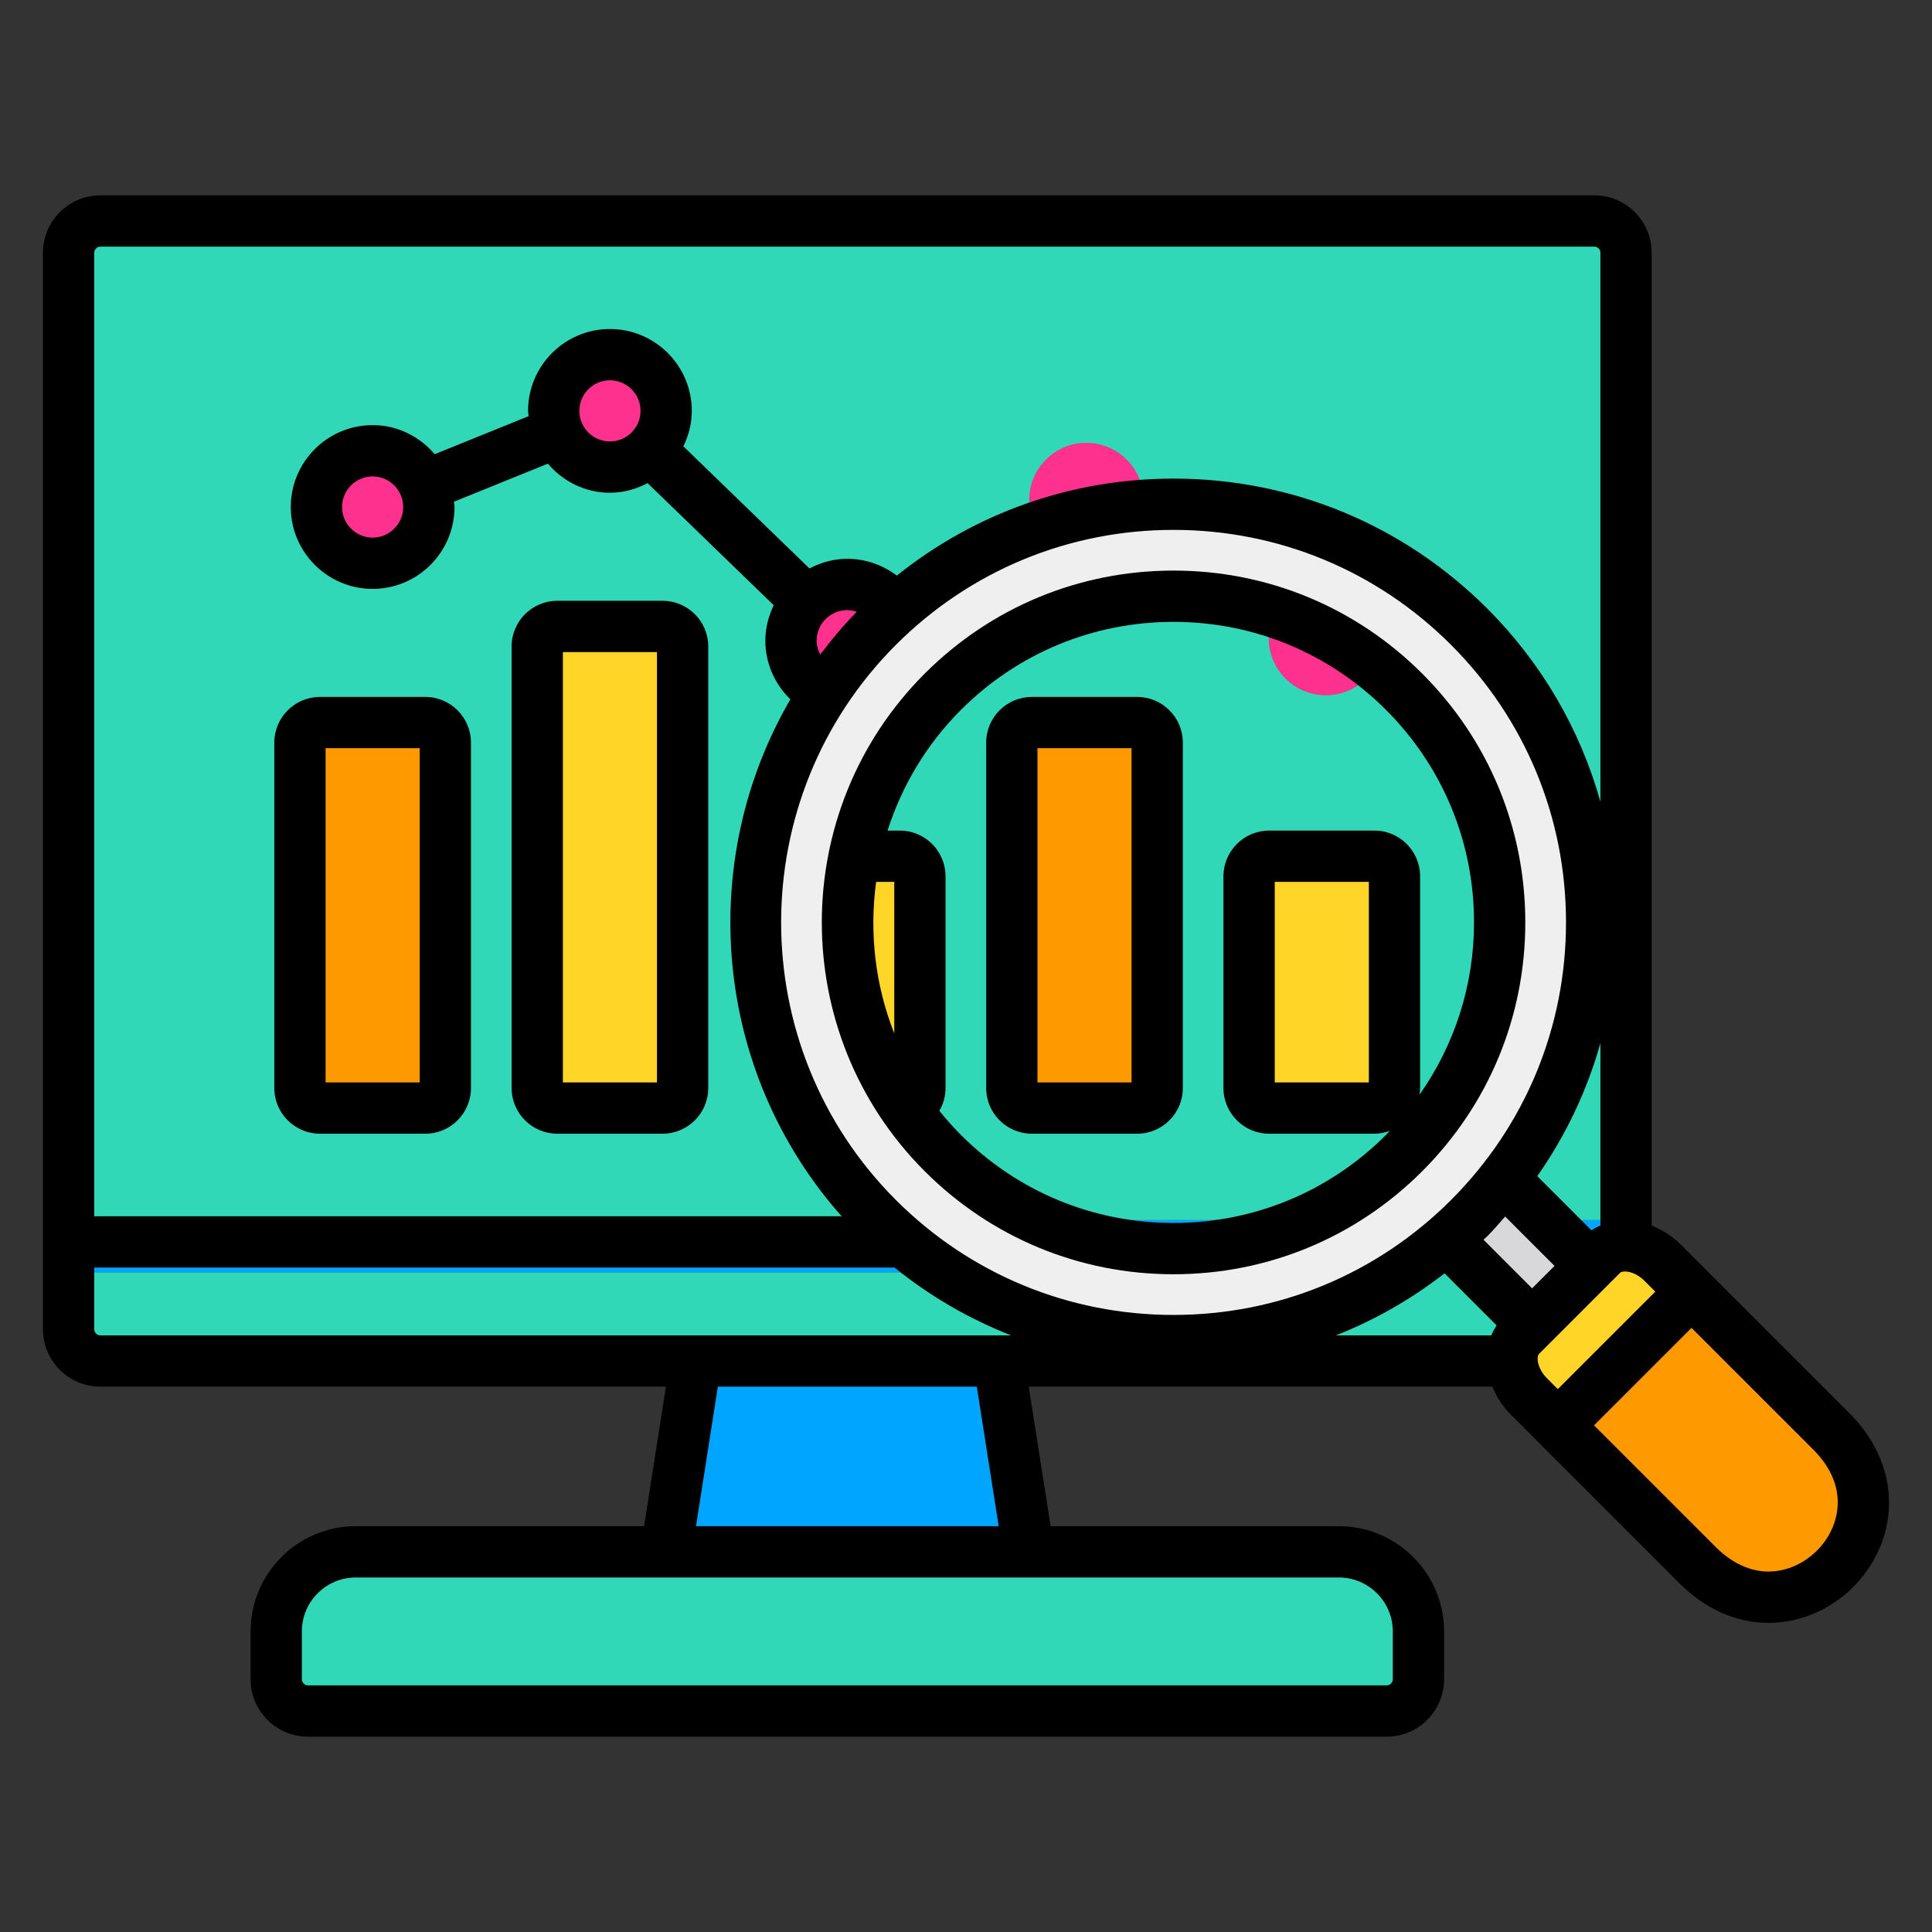 <?xml version="1.0" ?><!DOCTYPE svg  PUBLIC '-//W3C//DTD SVG 1.1//EN'  'http://www.w3.org/Graphics/SVG/1.1/DTD/svg11.dtd'><svg xmlns="http://www.w3.org/2000/svg" xmlns:xlink="http://www.w3.org/1999/xlink" version="1.1" id="Layer_1" width="512px" height="512px" viewBox="0 0 512 512" enable-background="new 0 0 512 512" xml:space="preserve"><rect x="0" y="0" width="512" height="512" fill="#333333" stroke="none"/><g><g><polygon fill-rule="evenodd" clip-rule="evenodd" fill="#00A5FF" points="184.729,353.247 263.395,353.247 275.984,433.597     172.143,433.597   "/></g><g><path fill-rule="evenodd" clip-rule="evenodd" fill="#30D8B8" d="M78.918,456.499h290.287c4.713,0,8.551-3.843,8.551-8.552v-12.87    c0-11.78-9.635-21.422-21.418-21.422H91.789c-11.783,0-21.422,9.642-21.422,21.422v12.87    C70.367,452.656,74.205,456.499,78.918,456.499z"/></g><g><path fill-rule="evenodd" clip-rule="evenodd" fill="#30D8B8" d="M23.051,55.501h402.018c4.711,0,8.555,3.843,8.555,8.556v259.298    H14.5V64.057C14.5,59.344,18.342,55.501,23.051,55.501L23.051,55.501z M433.623,337.156v16.601c0,4.713-3.844,8.555-8.555,8.555    H23.051c-4.709,0-8.551-3.842-8.551-8.555v-16.601H433.623z"/></g><g><path fill-rule="evenodd" clip-rule="evenodd" fill="#FFD527" d="M146.008,164.621h28.332c2.969,0,5.396,2.426,5.396,5.395    v118.825c0,2.968-2.428,5.395-5.396,5.395h-28.332c-2.971,0-5.398-2.423-5.398-5.395V170.016    C140.609,167.043,143.037,164.621,146.008,164.621z"/></g><g><path fill-rule="evenodd" clip-rule="evenodd" fill="#FFD527" d="M209.861,226.464c9.445,0,18.891,0,28.332,0    c2.977,0,5.398,2.423,5.398,5.395c0,24.587,0,32.396,0,56.979c0,2.972-2.426,5.398-5.398,5.398c-9.441,0-18.887,0-28.332,0    c-2.969,0-5.395-2.423-5.395-5.398c0-24.583,0-32.392,0-56.979C204.467,228.887,206.893,226.464,209.861,226.464z"/></g><g><path fill-rule="evenodd" clip-rule="evenodd" fill="#FF9900" d="M273.721,190.49c9.443,0,18.889,0,28.334,0    c2.973,0,5.395,2.423,5.395,5.395c0,36.575,0,56.381,0,92.956c0,2.972-2.426,5.395-5.395,5.395c-9.445,0-18.891,0-28.334,0    c-2.971,0-5.398-2.423-5.398-5.395c0-36.575,0-56.381,0-92.956C268.322,192.913,270.746,190.49,273.721,190.49z"/></g><g><path fill-rule="evenodd" clip-rule="evenodd" fill="#FFD527" d="M337.58,226.464c9.443,0,18.885,0,28.332,0    c2.971,0,5.395,2.423,5.395,5.395c0,24.587,0,32.396,0,56.979c0,2.972-2.424,5.398-5.395,5.398c-9.447,0-18.889,0-28.332,0    c-2.973,0-5.395-2.423-5.395-5.398c0-24.583,0-32.392,0-56.979C332.186,228.887,334.607,226.464,337.58,226.464z"/></g><g><path fill-rule="evenodd" clip-rule="evenodd" fill="#FF9900" d="M82.146,190.49c9.445,0,18.893,0,28.334,0    c2.977,0,5.398,2.423,5.398,5.395c0,36.575,0,56.381,0,92.956c0,2.972-2.422,5.395-5.398,5.395c-9.441,0-18.889,0-28.334,0    c-2.967,0-5.395-2.423-5.395-5.395c0-36.575,0-56.381,0-92.956C76.752,192.913,79.176,190.49,82.146,190.49z"/></g><g><path fill-rule="evenodd" clip-rule="evenodd" fill="#FF318E" d="M160.174,121.748c8.336,0,15.139-6.798,15.139-15.137    c0-8.334-6.803-15.133-15.139-15.133c-8.334,0-15.133,6.799-15.133,15.133C145.041,114.95,151.84,121.748,160.174,121.748z"/></g><g><path fill-rule="evenodd" clip-rule="evenodd" fill="#FF318E" d="M224.031,183.592c8.334,0,15.133-6.799,15.133-15.137    c0-8.335-6.799-15.133-15.133-15.133c-8.338,0-15.137,6.798-15.137,15.133C208.895,176.793,215.693,183.592,224.031,183.592z"/></g><g><path fill-rule="evenodd" clip-rule="evenodd" fill="#FF318E" d="M287.885,147.619c8.338,0,15.137-6.799,15.137-15.138    c0-8.335-6.799-15.133-15.137-15.133c-8.334,0-15.133,6.798-15.133,15.133C272.752,140.82,279.551,147.619,287.885,147.619z"/></g><g><path fill-rule="evenodd" clip-rule="evenodd" fill="#FF318E" d="M351.355,184.262c8.336,0,15.139-6.799,15.139-15.133    c0-8.335-6.803-15.133-15.139-15.133c-8.334,0-15.133,6.798-15.133,15.133C336.223,177.463,343.021,184.262,351.355,184.262z"/></g><g><path fill-rule="evenodd" clip-rule="evenodd" fill="#FF318E" d="M96.314,147.614c8.338,0,15.137-6.798,15.137-15.133    s-6.799-15.133-15.137-15.133c-8.336,0-15.133,6.798-15.133,15.133S87.979,147.614,96.314,147.614z"/></g><g><rect x="14.5" y="323.354" fill-rule="evenodd" clip-rule="evenodd" fill="#00A5FF" width="419.123" height="13.802"/></g><g><g><rect x="394.575" y="305.702" transform="matrix(-0.707 0.707 -0.707 -0.707 928.896 283.462)" fill-rule="evenodd" clip-rule="evenodd" fill="#D8D7DA" width="22.332" height="56.821"/></g><g><path fill-rule="evenodd" clip-rule="evenodd" fill="#FF9900" d="M405.334,355.506l21.799-21.8     c3.912-3.91,11.256-2.939,16.354,2.154l45.379,45.379c25.328,25.332-10.666,61.326-35.994,35.997l-45.379-45.379     C402.395,366.76,401.424,359.416,405.334,355.506z"/></g><g><path fill-rule="evenodd" clip-rule="evenodd" fill="#EFEFEF" d="M249.762,182.204c34.279-34.284,89.857-34.284,124.145,0     c34.279,34.28,34.279,89.859,0,124.145c-34.287,34.28-89.865,34.28-124.145,0C215.477,272.063,215.477,216.484,249.762,182.204     L249.762,182.204z M232.258,164.701c-43.947,43.946-43.947,115.199,0,159.15c43.947,43.947,115.199,43.947,159.146,0     c43.951-43.951,43.951-115.204,0-159.15C347.457,120.754,276.205,120.754,232.258,164.701z"/></g><g><path fill-rule="evenodd" clip-rule="evenodd" fill="#FFD527" d="M423.689,337.156l-15.35,15.345l-3.006,3.005     c-1.752,1.752-2.521,4.188-2.385,6.806c0.172,3.229,1.729,6.73,4.543,9.546l7.762,7.761l35.992-35.993l-7.76-7.765     c-5.098-5.094-12.441-6.064-16.354-2.154l-3.004,3.005L423.689,337.156z"/></g></g></g><g><path d="M147.686,300.442h27.901c6.679,0,12.108-5.431,12.108-12.104V171.32c0-6.673-5.43-12.104-12.108-12.104h-27.901   c-6.678,0-12.103,5.431-12.103,12.104v117.019C135.583,295.012,141.008,300.442,147.686,300.442z M149.168,172.807h24.938v114.046   h-24.938V172.807z"/><path d="M313.463,196.801c0-6.678-5.431-12.109-12.108-12.109h-27.901c-6.678,0-12.104,5.432-12.104,12.109v91.538   c0,6.679,5.426,12.108,12.104,12.108h27.901c6.678,0,12.108-5.43,12.108-12.108V196.801z M299.873,286.857h-24.938v-88.581h24.938   V286.857z"/><path d="M84.803,300.447h27.9c6.679,0,12.104-5.43,12.104-12.108v-91.538c0-6.678-5.425-12.109-12.104-12.109h-27.9   c-6.678,0-12.108,5.432-12.108,12.109v91.538C72.694,295.018,78.125,300.447,84.803,300.447z M86.283,198.276h24.939v88.581H86.283   V198.276z"/><path d="M490.117,374.526l-44.687-44.687c-2.262-2.262-4.921-3.928-7.719-5.032V66.978c0-8.388-6.827-15.214-15.214-15.214H26.611   c-8.397,0-15.225,6.826-15.225,15.214v285.286c0,8.393,6.827,15.219,15.225,15.219h149.867l-5.796,36.973H94.294   c-15.378,0-27.885,12.512-27.885,27.891v12.672c0,8.393,6.821,15.219,15.214,15.219h285.863c8.388,0,15.215-6.826,15.215-15.219   v-12.672c0-15.379-12.513-27.891-27.896-27.891h-76.383l-5.797-36.973h122.874c1.078,2.644,2.665,5.191,4.879,7.405l44.687,44.696   c6.869,6.859,15.039,10.49,23.639,10.49c12.676,0,24.557-8.106,29.552-20.172C503.25,397.842,500.209,384.612,490.117,374.526z    M406.021,341.424l-12.889-12.89c0.329-0.318,0.69-0.595,1.014-0.918c1.678-1.673,3.18-3.467,4.741-5.224l13.079,13.085   L406.021,341.424z M237.42,318.014c-40.551-40.563-40.551-106.563,0-147.118c19.651-19.651,45.779-30.471,73.564-30.471   c27.789,0,53.912,10.819,73.559,30.471c19.646,19.646,30.465,45.769,30.465,73.554c0,27.789-10.818,53.912-30.465,73.564   c-19.646,19.641-45.77,30.459-73.559,30.459C283.199,348.473,257.071,337.654,237.42,318.014z M216.409,169.791   c0-4.47,3.642-8.111,8.111-8.111c0.876,0,1.714,0.181,2.526,0.451c-3.529,3.6-6.704,7.405-9.677,11.323   C216.791,172.328,216.409,171.098,216.409,169.791z M421.76,326.061l-14.364-14.365c7.56-10.786,13.191-22.666,16.732-35.258   v48.317C423.3,325.127,422.504,325.551,421.76,326.061z M382.828,337.447l13.802,13.802c-0.567,0.833-1.029,1.715-1.417,2.644   h-41.209C364.297,349.854,373.974,344.322,382.828,337.447z M26.611,65.354h395.887c0.881,0,1.63,0.742,1.63,1.624v145.488   c-5.383-19.147-15.527-36.729-29.982-51.179c-22.21-22.221-51.746-34.451-83.161-34.451c-26.988,0-52.559,9.082-73.32,25.708   c-3.727-2.829-8.324-4.454-13.144-4.454c-3.626,0-6.991,0.982-10.001,2.559l-33.417-32.365c1.386-2.855,2.229-6.014,2.229-9.396   c0-11.971-9.73-21.696-21.695-21.696c-11.96,0-21.695,9.726-21.695,21.696c0,0.483,0.111,0.929,0.143,1.401l-24.886,10.08   c-3.986-4.671-9.842-7.707-16.445-7.707c-11.965,0-21.695,9.735-21.695,21.701c0,11.965,9.73,21.7,21.695,21.7   c11.96,0,21.696-9.735,21.696-21.7c0-0.479-0.112-0.924-0.145-1.402l24.892-10.086c3.981,4.678,9.837,7.708,16.44,7.708   c3.62,0,6.986-0.977,9.99-2.548l33.422,32.36c-1.38,2.855-2.225,6.015-2.225,9.396c0,5.967,2.496,11.52,6.631,15.543   c-25.029,43.03-20.507,98.524,13.584,136.994H24.977V66.978C24.977,66.096,25.725,65.354,26.611,65.354z M161.637,116.994   c-4.469,0-8.105-3.631-8.105-8.106c0-4.47,3.637-8.111,8.105-8.111c4.47,0,8.111,3.642,8.111,8.111   C169.748,113.363,166.106,116.994,161.637,116.994z M106.859,134.363c0,4.469-3.637,8.111-8.106,8.111s-8.111-3.643-8.111-8.111   c0-4.471,3.642-8.111,8.111-8.111S106.859,129.893,106.859,134.363z M24.977,352.264v-16.351h212.093   c9.396,7.623,19.812,13.626,30.896,17.979H26.611C25.725,353.893,24.977,353.145,24.977,352.264z M369.111,432.346v12.672   c0,0.887-0.743,1.629-1.625,1.629H81.623c-0.881,0-1.63-0.742-1.63-1.629v-12.672c0-7.883,6.413-14.301,14.301-14.301h260.511   C362.693,418.045,369.111,424.463,369.111,432.346z M264.662,404.455h-80.221l5.797-36.973h68.627L264.662,404.455z    M407.863,358.793l21.467-21.473c0.334-0.335,1.029-0.367,1.316-0.367c1.295,0,3.339,0.653,5.176,2.495l2.846,2.846l-25.837,25.831   l-2.84-2.84C407.358,362.656,407.114,359.541,407.863,358.793z M485.695,404.711c-2.867,6.932-9.858,11.773-16.992,11.773   c-4.916,0-9.768-2.251-14.031-6.514l-32.237-32.238l25.836-25.836l32.243,32.238C488.943,392.57,487.378,400.645,485.695,404.711z"/><path d="M376.909,310.379c17.613-17.607,27.312-41.023,27.312-65.93c0-24.902-9.693-48.318-27.312-65.926   c-17.608-17.613-41.023-27.312-65.925-27.312c-24.907,0-48.316,9.698-65.937,27.312c-36.347,36.352-36.347,95.504,0.005,131.855   c17.615,17.613,41.024,27.313,65.932,27.313C335.886,337.691,359.301,327.992,376.909,310.379z M232.181,233.705h4.81v40.158   C231.92,261.049,230.359,247.199,232.181,233.705z M248.939,294.38c1.035-1.794,1.635-3.859,1.635-6.046v-56.11   c0-6.673-5.426-12.108-12.104-12.108h-3.254c3.737-11.7,10.176-22.721,19.439-31.988c15.049-15.039,35.053-23.326,56.328-23.326   s41.277,8.287,56.322,23.326c15.044,15.049,23.33,35.051,23.33,56.322c0,16.609-5.111,32.402-14.481,45.705   c0.091-0.594,0.187-1.199,0.187-1.82v-56.11c0-6.673-5.426-12.108-12.104-12.108h-27.901c-6.678,0-12.108,5.436-12.108,12.108   v56.11c0,6.678,5.431,12.108,12.108,12.108h27.901c1.428,0,2.776-0.292,4.045-0.749c-0.34,0.355-0.632,0.738-0.977,1.078   c-15.045,15.044-35.047,23.33-56.322,23.33s-41.279-8.286-56.328-23.33C252.607,298.723,250.712,296.583,248.939,294.38z    M362.757,233.705v53.147h-24.938v-53.147H362.757z"/></g></svg>